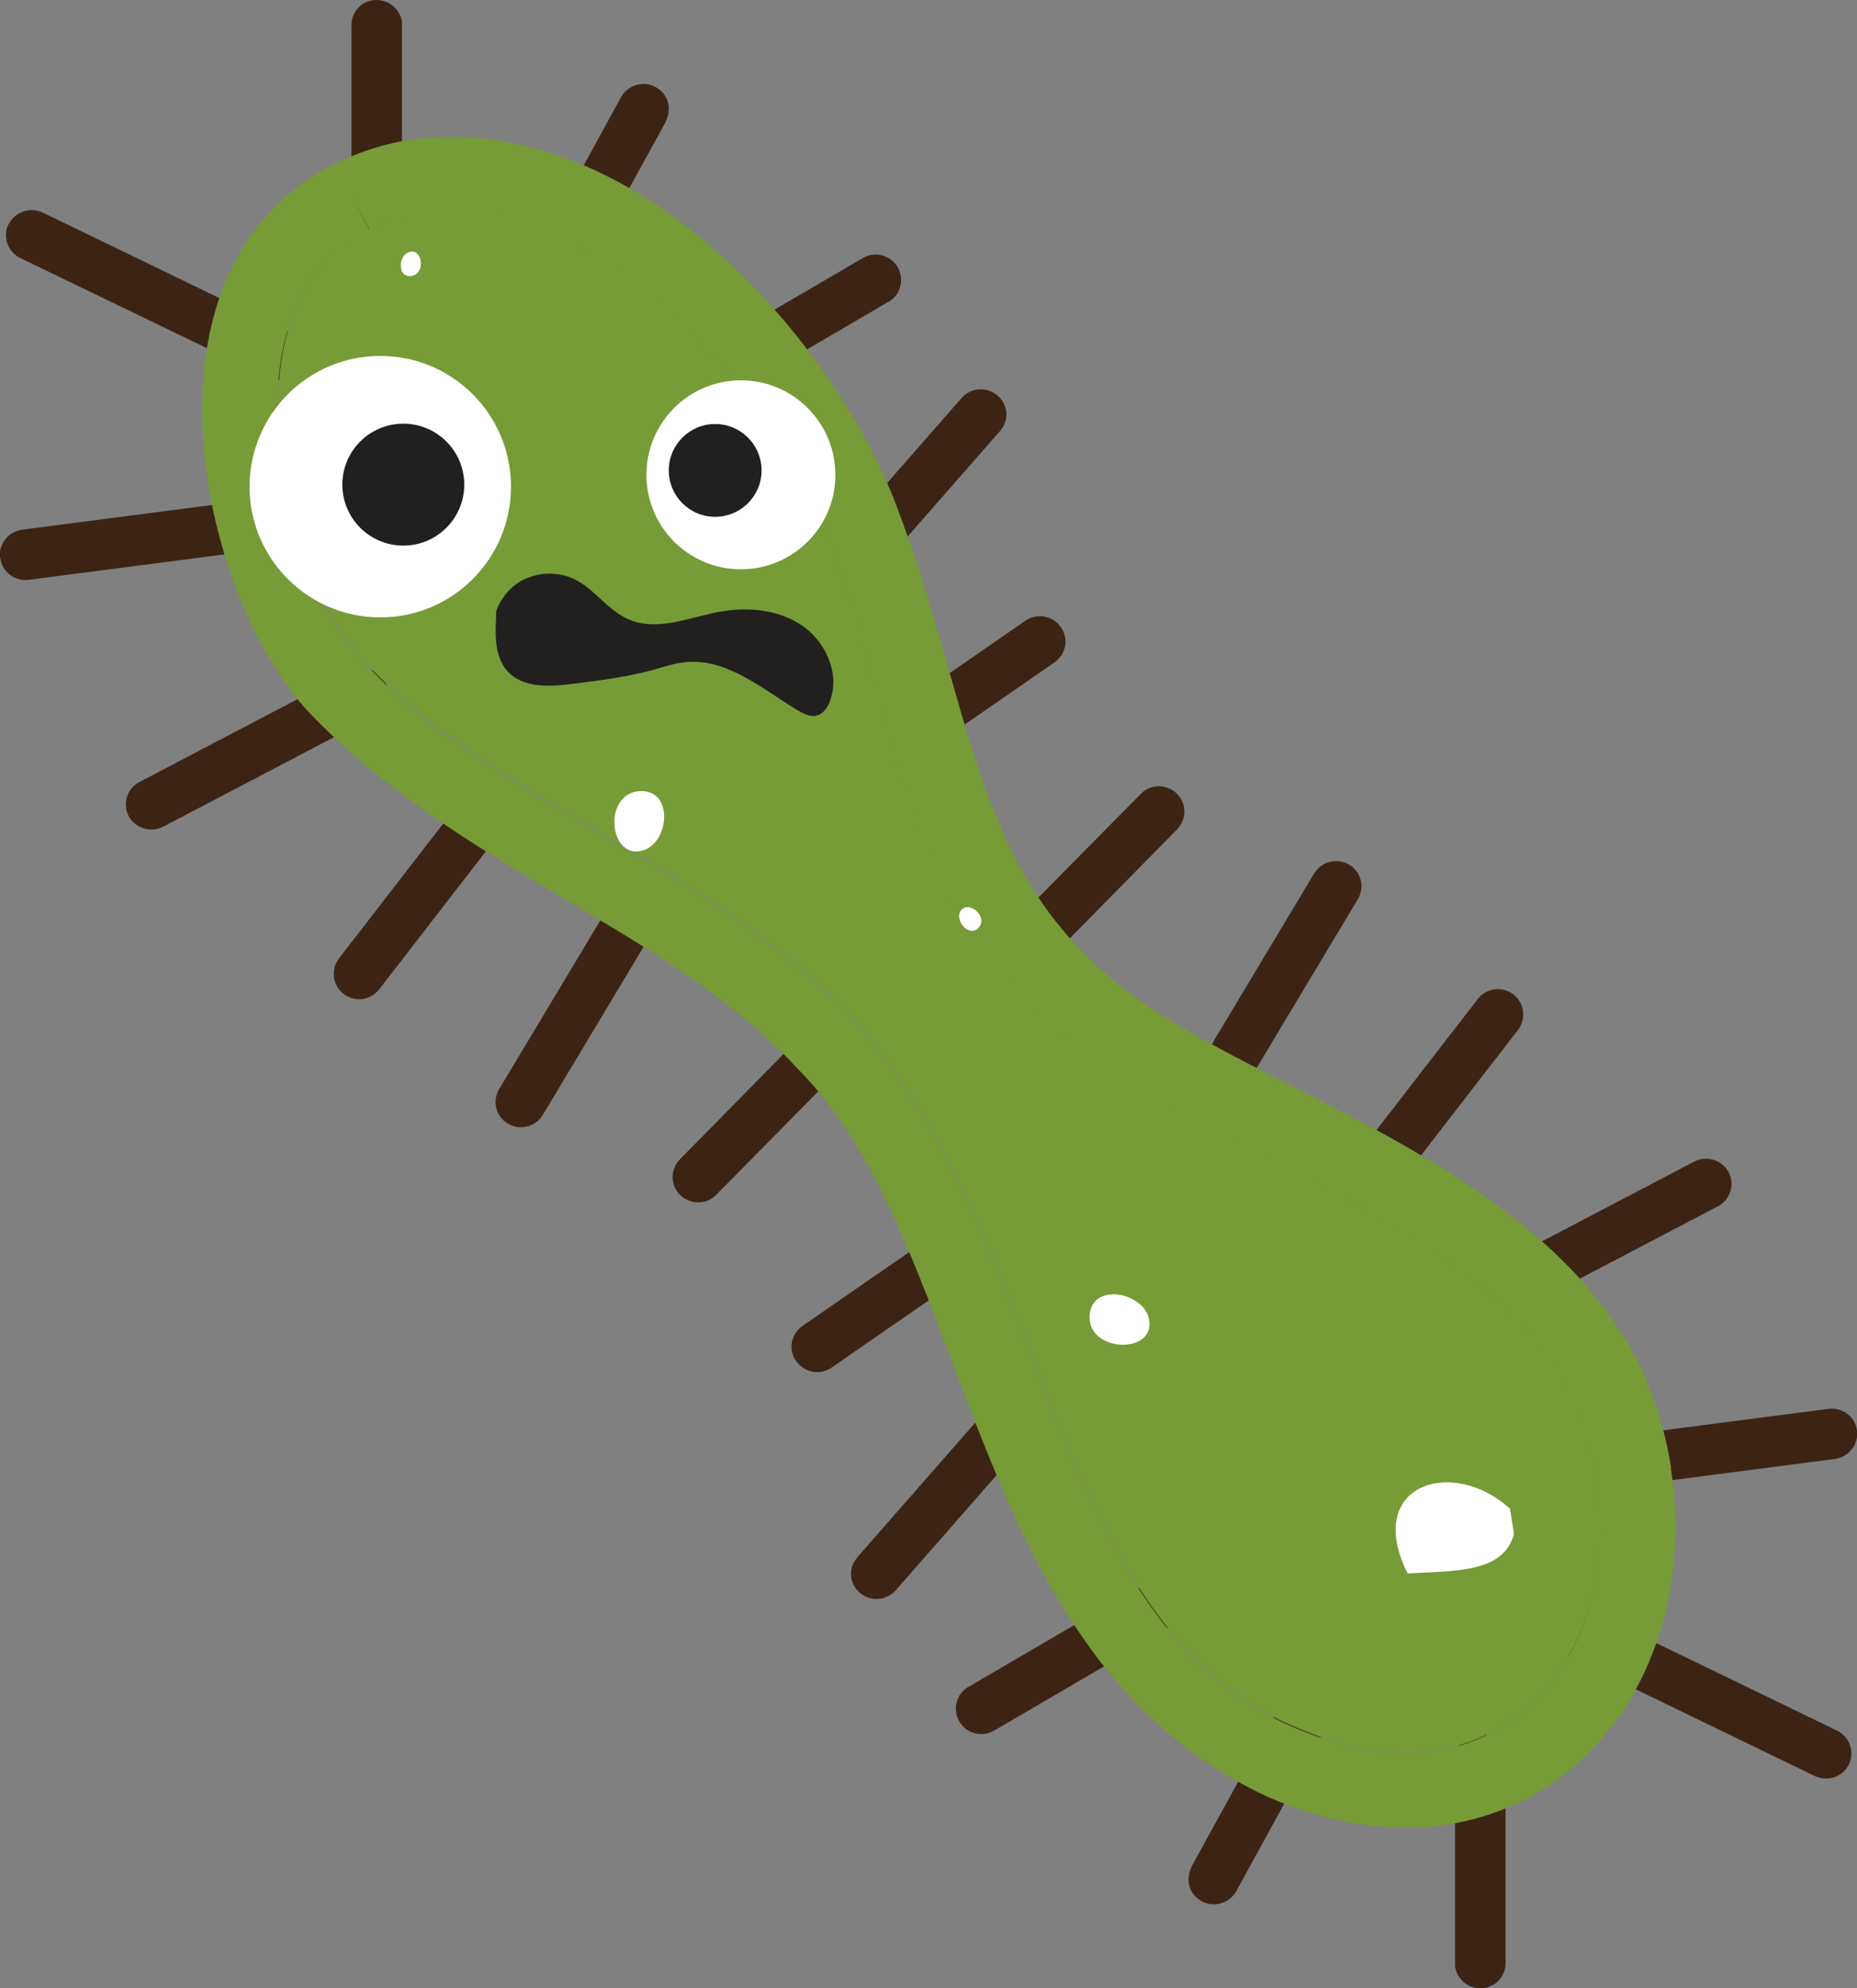 <?xml version="1.0" encoding="UTF-8"?>
<svg id="Layer_2" xmlns="http://www.w3.org/2000/svg" viewBox="0 0 54.84 58.71">
  <rect x="0" y="0" width="54.84" height="58.71" fill="#808080" stroke="none"/>
  <defs>
    <style>
      .cls-1 {
        fill: #3c2415;
      }

      .cls-2 {
        fill: #fff;
      }

      .cls-3 {
        fill: #221f1f;
      }

      .cls-4 {
        fill: #779b37;
      }
    </style>
  </defs>
  <g id="Sidebar">
    <g>
      <g>
        <g>
          <g>
            <path class="cls-1" d="M46.98,47.58l7.27,3.52c.37.18.53.63.35,1h0c-.18.37-.63.52-1.01.34h0l-7.27-3.52c-.37-.18-.53-.63-.35-1h0c.12-.25.37-.4.63-.42h0c.13,0,.26.01.38.07h0Z"/>
            <path class="cls-1" d="M46.45,42.58l7.55-.98c.41-.05.79.23.84.64h0c.05.41-.24.78-.65.84h0l-7.55.98c-.41.05-.79-.23-.84-.64h0c-.04-.33.14-.64.43-.78h0c.07-.03.14-.05.22-.06h0Z"/>
            <path class="cls-1" d="M43.79,37.57l6.24-3.27c.37-.19.82-.05,1.02.31h0c.19.37.05.82-.32,1.01h0l-6.24,3.27c-.37.19-.82.05-1.02-.31h0c-.18-.34-.07-.76.25-.97h0s.05-.03.07-.04h0Z"/>
            <path class="cls-1" d="M39.72,34.57l3.92-5.07c.25-.33.72-.39,1.05-.14h0c.33.25.39.72.14,1.05h0l-3.92,5.07c-.25.33-.72.39-1.05.14h0c-.3-.23-.38-.65-.19-.97h0s.03-.05.05-.08h0Z"/>
            <path class="cls-1" d="M38.81,25.79c.21-.35.67-.47,1.03-.26h0c.36.21.47.67.26,1.02h0l-2.95,4.92c-.21.35-.67.47-1.03.26h0c-.36-.21-.47-.67-.26-1.02h0l2.95-4.92h0Z"/>
            <path class="cls-1" d="M34.75,23.43c.3.29.3.76.01,1.06h0l-3.77,3.83c-.29.3-.77.3-1.07.01h0c-.3-.29-.3-.76-.01-1.06h0l3.78-3.83c.07-.07.15-.13.23-.16h0c.27-.12.6-.07.83.15h0Z"/>
            <path class="cls-1" d="M27.2,36.73c.34-.24.81-.15,1.05.19h0c.24.34.16.8-.19,1.04h0l-3.5,2.42c-.34.24-.81.15-1.05-.19h0c-.24-.34-.15-.8.19-1.04h0l3.5-2.42h0Z"/>
            <path class="cls-1" d="M25.32,45.98l3.68-4.2c.27-.31.75-.34,1.06-.07h0c.31.27.35.74.07,1.05h0l-3.68,4.2c-.27.31-.75.34-1.06.07h0c-.28-.24-.34-.64-.15-.94h0s.05-.07.08-.11h0Z"/>
            <path class="cls-1" d="M28.6,49.81l4.93-2.88c.36-.21.82-.09,1.03.27h0c.21.36.09.81-.27,1.02h0l-4.93,2.88c-.36.21-.82.09-1.03-.27h0c-.14-.24-.13-.53,0-.76h0c.06-.1.15-.19.26-.26h0Z"/>
            <path class="cls-1" d="M35.18,55.13l2.7-4.91c.2-.36.65-.49,1.02-.3h0c.36.2.5.65.3,1.01h0l-2.69,4.91c-.2.36-.66.5-1.02.3h0c-.24-.13-.38-.36-.39-.61h0c0-.14.02-.28.09-.4h0Z"/>
            <path class="cls-1" d="M42.97,57.97v-6.02c-.01-.41.32-.75.74-.75h0c.41,0,.75.33.75.74h0v6.02c.01.41-.32.75-.74.75h0c-.38,0-.7-.28-.75-.65h0s0-.06,0-.09h0Z"/>
          </g>
          <g>
            <path class="cls-1" d="M7.87,11.13L.6,7.62c-.37-.18-.53-.63-.35-1H.26c.18-.37.63-.52,1.01-.34h0l7.27,3.52c.37.18.53.63.35,1h0c-.12.25-.37.4-.63.42h0c-.13,0-.26-.01-.38-.07h0Z"/>
            <path class="cls-1" d="M8.4,16.14l-7.55.98c-.41.05-.79-.23-.84-.64H0c-.05-.41.24-.78.65-.84h0l7.55-.98c.41-.05.79.23.84.64h0c.04.33-.14.64-.43.78h0c-.07.03-.14.05-.22.06h0Z"/>
            <path class="cls-1" d="M11.06,21.14l-6.24,3.27c-.37.19-.82.05-1.02-.31h0c-.19-.37-.05-.82.32-1.01h0l6.24-3.27c.37-.19.82-.05,1.02.31h0c.18.34.07.76-.25.97h0s-.05.03-.07.04h0Z"/>
            <path class="cls-1" d="M15.12,24.14l-3.92,5.07c-.25.33-.72.39-1.05.14h0c-.33-.25-.39-.72-.14-1.05h0l3.92-5.07c.25-.33.72-.39,1.05-.14h0c.3.23.38.65.19.97h0s-.03.05-.05.08h0Z"/>
            <path class="cls-1" d="M16.03,32.92c-.21.35-.67.47-1.03.26h0c-.36-.21-.47-.67-.26-1.02h0l2.95-4.92c.21-.35.67-.47,1.03-.26h0c.36.21.47.67.26,1.02h0l-2.95,4.92h0Z"/>
            <path class="cls-1" d="M20.09,35.29c-.3-.29-.3-.76-.01-1.06h0l3.77-3.83c.29-.3.77-.3,1.07-.01h0c.3.29.3.76.01,1.06h0l-3.78,3.83c-.07.07-.15.13-.23.16h0c-.27.12-.6.07-.83-.15h0Z"/>
            <path class="cls-1" d="M27.64,21.98c-.34.24-.81.15-1.05-.19h0c-.24-.34-.16-.8.19-1.04h0l3.5-2.42c.34-.24.81-.15,1.05.19h0c.24.34.15.8-.19,1.04h0l-3.5,2.42h0Z"/>
            <path class="cls-1" d="M29.53,12.73l-3.68,4.2c-.27.31-.75.34-1.06.07h0c-.31-.27-.35-.74-.07-1.05h0l3.68-4.2c.27-.31.75-.34,1.06-.07h0c.28.24.34.64.15.94h0s-.05.07-.08.11h0Z"/>
            <path class="cls-1" d="M26.24,8.91l-4.93,2.88c-.36.21-.82.09-1.03-.27h0c-.21-.36-.09-.81.27-1.02h0l4.93-2.88c.36-.21.82-.09,1.03.27h0c.14.24.13.53,0,.76h0c-.06.1-.15.19-.26.26h0Z"/>
            <path class="cls-1" d="M19.67,3.58l-2.7,4.91c-.2.36-.65.49-1.02.3h0c-.36-.2-.5-.65-.3-1.01h0l2.69-4.91c.2-.36.66-.5,1.02-.3h0c.24.13.38.36.39.61h0c0,.14-.02.28-.09.4h0Z"/>
            <path class="cls-1" d="M11.87.75v6.02c.01.41-.32.75-.74.75h0c-.41,0-.75-.33-.75-.74h0V.75C10.37.34,10.7,0,11.12,0h0c.38,0,.7.28.75.65h0s0,.06,0,.09h0Z"/>
          </g>
        </g>
        <g>
          <g>
            <path class="cls-4" d="M8.34,13.92c.35,2.28,1.39,4.53,2.4,5.59,3.83,4.16,9.99,5.85,14.46,10.56,5.88,6.58,5.75,17.98,13.16,20.97,1.55.67,2.91.83,4.07.64,3.23-.51,5.35-3.83,4.72-8.01-.08-.51-.21-1.04-.39-1.57-1.37-4.56-8.31-7.26-12.98-9.88-7.38-4.28-6.98-10.51-9.47-16.73-1.61-4.3-7.26-10.09-11.81-9.21-.53.09-1.05.24-1.56.49l-.49-1,.48,1c-2.39,1.09-3.06,3.98-2.58,7.13Z"/>
            <path class="cls-4" d="M49.35,43.34c-.1-.63-.25-1.27-.47-1.91-2.09-6.06-9.68-8.53-13.98-11.1-6.32-3.63-5.83-8.67-8.51-15.62-2-4.9-7.69-11.44-14.24-10.59-.72.11-1.46.33-2.18.68h0c-3.7,1.78-4.39,5.9-3.83,9.41,0,.02,0,.04,0,.05.44,2.68,1.52,5.18,2.97,6.76,4.47,4.69,10.63,6.38,14.46,10.55,5.24,5.29,4.87,17.36,13.9,21.5,1.87.81,3.68,1.06,5.3.8,4.71-.75,7.36-5.49,6.57-10.53ZM10.93,6.79c.52-.25,1.04-.4,1.56-.49,4.56-.88,10.2,4.91,11.81,9.21,2.49,6.22,2.09,12.45,9.47,16.73,4.68,2.62,11.61,5.31,12.98,9.88.18.52.3,1.05.39,1.57.63,4.18-1.48,7.49-4.72,8.01-1.16.18-2.52.02-4.07-.64-7.41-2.99-7.28-14.39-13.16-20.97-4.47-4.71-10.63-6.39-14.46-10.56-1.02-1.07-2.05-3.31-2.4-5.59-.48-3.15.18-6.04,2.58-7.13l-.48-1,.49,1Z"/>
          </g>
          <path class="cls-2" d="M44.59,44.55c-1.72-1.57-4.33-.69-3.02,1.91,1.37-.08,2.85,0,3.14-1.18l-.12-.73Z"/>
          <path class="cls-2" d="M28.9,27.39c.31-.34-.35-.86-.55-.46-.13.29.28.76.55.46Z"/>
          <path class="cls-2" d="M12.13,8.15c.46-.03.35-.87-.07-.7-.3.12-.32.74.07.7Z"/>
          <path class="cls-2" d="M32.18,38.82c-.1,1.13,1.98,1.19,1.75.12-.16-.77-1.66-1.09-1.75-.12Z"/>
          <path class="cls-2" d="M18.91,23.36c-1.14.04-.93,2.1.11,1.74.75-.26.87-1.78-.11-1.74Z"/>
        </g>
      </g>
      <circle class="cls-2" cx="11.23" cy="14.37" r="3.86"/>
      <circle class="cls-2" cx="21.88" cy="14.02" r="2.79"/>
      <circle class="cls-3" cx="11.91" cy="14.31" r="1.8"/>
      <circle class="cls-3" cx="21.12" cy="13.89" r="1.37"/>
      <path class="cls-3" d="M24.61,20.12c-.01-.63-.38-1.27-.91-1.64-.71-.49-1.63-.57-2.48-.41-.89.17-1.82.58-2.65.22-.62-.26-1.01-.9-1.61-1.19-.5-.24-1.12-.21-1.6.07-.33.2-.58.52-.71.88,0,.12,0,.21,0,.21-.03.54-.03,1.13.32,1.54.46.53,1.27.48,1.96.39.8-.1,1.61-.2,2.39-.42.31-.09.62-.19.94-.22,1.21-.11,2.24.78,3.27,1.41.19.11.41.23.62.16.17-.06.29-.23.35-.4.08-.2.11-.41.11-.61Z"/>
    </g>
  </g>
</svg>